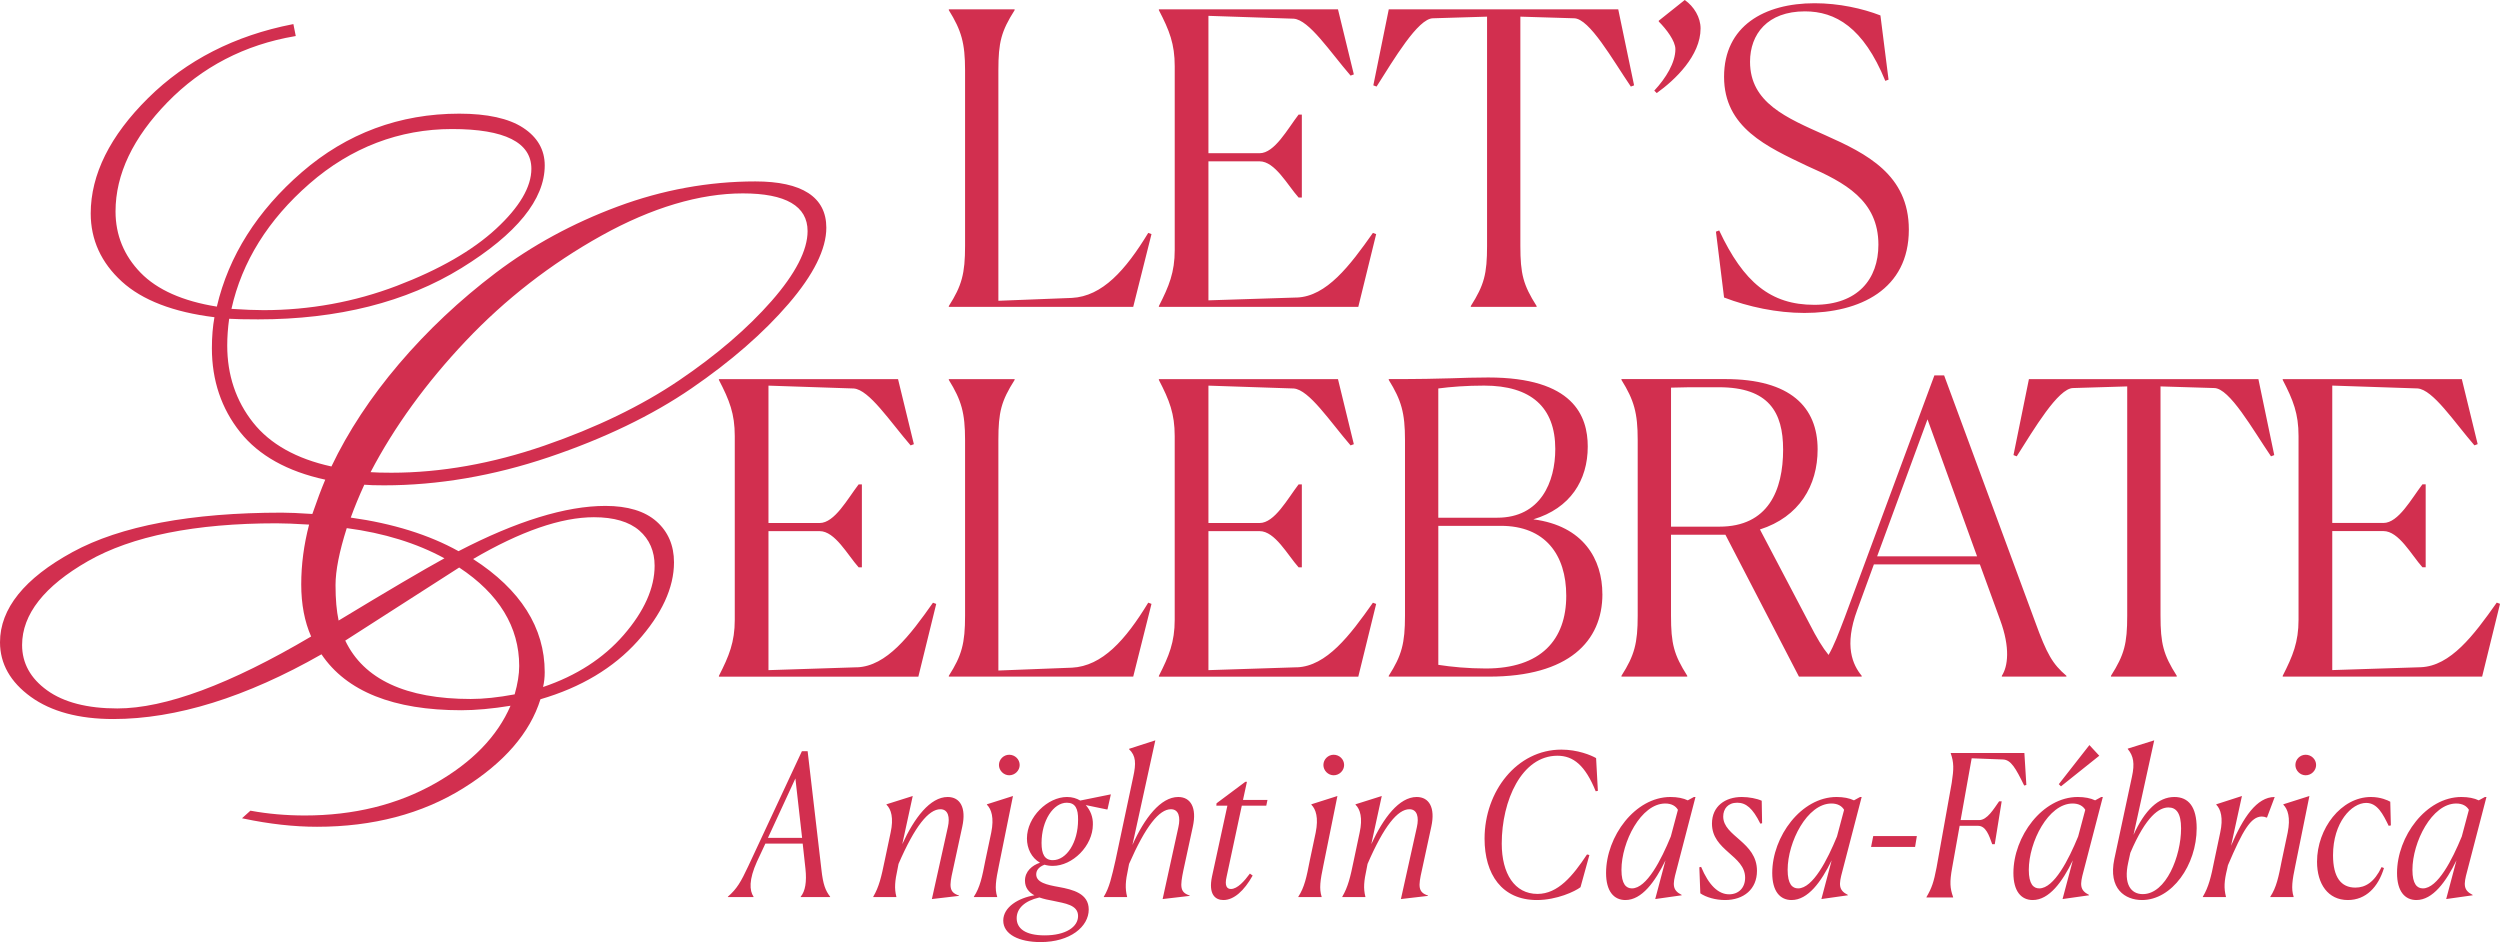 <svg width="889" height="335" viewBox="0 0 889 335" fill="none" xmlns="http://www.w3.org/2000/svg">
<path d="M889 214.738L882.645 240.606H811.732V240.317C815.339 233.232 817.361 228.318 817.361 220.372V155.042C817.361 147.09 815.481 142.324 811.732 135.097V134.808H875.423L881.059 157.933L879.904 158.364C872.535 149.833 865.172 138.559 859.683 138.129L829.352 137.114V185.966H847.551C852.898 185.966 857.52 177.294 861.417 172.232H862.572V201.717H861.417C857.52 197.381 853.039 188.85 847.551 188.85H829.352V238.281L860.839 237.266C871.379 236.835 879.615 225.992 887.845 214.288L889 214.719V214.738ZM721.484 134.808L715.995 161.832L717.151 162.269C723.217 152.73 731.883 137.988 737.23 137.988L756.436 137.409V218.926C756.436 228.902 755.422 232.801 750.659 240.317V240.606H774.057V240.317C769.288 232.801 768.28 228.896 768.28 218.926V137.409L787.345 137.988C792.833 137.988 801.069 152.73 807.566 162.269L808.721 161.832L803.085 134.808H721.484ZM734.816 240.317V240.606H711.848V240.317C714.018 236.99 714.885 230.341 711.271 220.513L704.049 200.709H666.349L660.43 216.896C655.667 229.757 658.845 236.412 662.016 240.311V240.6H639.703L613.563 190.161H594.209V218.92C594.209 228.896 595.217 232.795 599.987 240.311V240.6H576.589V240.311C581.21 233.084 582.366 228.748 582.366 218.92V156.481C582.366 146.794 581.069 142.317 576.589 135.09V134.801H613.563C636.673 134.801 646.346 144.771 646.346 159.802C646.346 172.663 639.85 183.795 625.837 188.279L643.458 221.81C646.038 226.847 648.099 230.296 650.237 232.891C652.252 229.423 653.69 225.504 655.95 219.639L687.866 133.497H691.332L723.685 221.085C727.877 232.647 729.899 236.116 734.81 240.311L734.816 240.317ZM634.073 159.815C634.073 146.66 629.015 137.705 611.252 137.705H604.756C601.868 137.705 598.401 137.705 594.216 137.846V187.277H611.407C628.739 187.277 634.079 174.41 634.079 159.815H634.073ZM703.041 197.824L685.42 149.113L667.511 197.824H703.041ZM569.816 211.269C569.816 228.035 557.825 240.606 529.516 240.606H493.838V240.317C498.46 233.09 499.616 228.754 499.616 218.926V156.488C499.616 146.801 498.319 142.324 493.838 135.097V134.808C516.229 134.808 518.822 134.23 529.221 134.23C559.552 134.23 564.604 147.964 564.604 158.8C564.604 170.793 558.397 180.769 545.25 184.675C563.16 186.988 569.804 198.981 569.804 211.269H569.816ZM511.465 184.097H532.405C547.856 184.097 553.056 171.378 553.056 159.668C553.056 144.784 544.39 137.12 527.777 137.12C521.422 137.12 515.933 137.551 511.459 138.135V184.097H511.465ZM556.959 211.847C556.959 197.246 549.448 186.988 533.708 186.988H511.465V236.418C516.087 237.137 522.006 237.716 528.361 237.716C548.004 237.716 556.959 227.457 556.959 211.847ZM461.203 237.285L429.717 238.3V188.87H447.915C453.403 188.87 457.884 197.4 461.781 201.736H462.936V172.252H461.781C457.884 177.313 453.262 185.985 447.915 185.985H429.717V137.133L460.047 138.148C465.536 138.579 472.899 149.852 480.268 158.383L481.423 157.952L475.787 134.827H412.096V135.116C415.851 142.343 417.725 147.116 417.725 155.062V220.391C417.725 228.343 415.703 233.257 412.096 240.336V240.625H483.009L489.364 214.757L488.209 214.327C479.973 226.031 471.743 236.874 461.196 237.304L461.203 237.285ZM381.161 237.426L355.022 238.435V156.488C355.022 146.512 356.036 142.613 360.8 135.097V134.808H337.401V135.097C341.876 142.324 343.179 146.807 343.179 156.488V218.926C343.179 228.754 342.023 233.09 337.401 240.317V240.606H402.974L409.47 214.738L408.315 214.308C400.227 227.605 391.991 236.855 381.161 237.433V237.426ZM304.753 237.285L273.267 238.3V188.87H291.465C296.954 188.87 301.428 197.4 305.331 201.736H306.486V172.252H305.331C301.428 177.313 296.806 185.985 291.465 185.985H273.267V137.133L303.598 138.148C309.086 138.579 316.455 149.852 323.818 158.383L324.974 157.952L319.344 134.827H255.646V135.116C259.401 142.343 261.282 147.116 261.282 155.062V220.391C261.282 228.343 259.26 233.257 255.646 240.336V240.625H326.566L332.921 214.757L331.765 214.327C323.529 226.031 315.3 236.874 304.753 237.304V237.285ZM129.54 172.38C127.724 176.331 126.106 180.256 124.726 184.058C139.695 186.146 152.585 190.167 163.049 196C183.642 185.317 201.211 179.902 215.282 179.902C223.19 179.902 229.295 181.752 233.429 185.401C237.576 189.062 239.675 193.964 239.675 199.976C239.675 209.008 235.316 218.444 226.715 228.016C218.164 237.529 206.545 244.473 192.185 248.655C188.45 260.648 179.193 271.311 164.66 280.343C150.069 289.407 132.596 294 112.735 294C104.563 294 95.794 293.024 86.672 291.103L86.056 290.974L89.048 288.276L89.202 288.302C95.268 289.42 101.726 289.985 108.402 289.985C125.753 289.985 141.332 286.15 154.704 278.583C167.837 271.151 176.863 261.862 181.542 250.968C175.027 252.028 169.134 252.561 164.011 252.561C139.927 252.561 123.211 245.867 114.32 232.673C87.533 247.948 62.626 255.689 40.281 255.689C28.078 255.689 18.211 253.036 10.964 247.801C3.691 242.546 0 236.013 0 228.388C0 216.434 8.679 205.642 25.805 196.308C42.868 187.013 67.909 182.298 100.224 182.298C102.727 182.298 106.373 182.452 111.072 182.767C112.735 177.937 114.282 173.832 115.662 170.569C102.194 167.652 92.02 161.967 85.408 153.674C78.732 145.311 75.349 135.27 75.349 123.843C75.349 119.802 75.651 116.083 76.254 112.8C61.657 111.008 50.577 106.743 43.317 100.113C35.98 93.42 32.257 85.275 32.257 75.909C32.257 62.072 39.132 48.255 52.696 34.849C66.24 21.455 83.501 12.635 104.011 8.627L104.325 8.563L105.173 12.815L104.845 12.873C87.026 15.899 71.773 23.813 59.526 36.39C47.284 48.955 41.083 62.008 41.083 75.189C41.083 83.579 44.087 90.915 50.019 97.004C55.911 103.055 65.02 107.102 77.108 109.03C81.319 91.017 91.493 74.933 107.355 61.212C123.307 47.413 142.128 40.418 163.293 40.418C173.255 40.418 180.888 42.094 185.978 45.409C191.107 48.749 193.707 53.259 193.707 58.809C193.707 70.918 183.731 83.206 164.069 95.334C144.452 107.436 120.142 113.571 91.802 113.571C87.192 113.571 83.726 113.494 81.486 113.353C81.036 116.597 80.805 119.802 80.805 122.885C80.805 133.362 83.899 142.574 90.004 150.27C96.064 157.914 105.436 163.162 117.857 165.879C123.763 153.475 131.838 141.212 141.865 129.425C151.943 117.579 163.543 106.659 176.336 96.979C189.136 87.292 203.702 79.371 219.628 73.449C235.56 67.519 252.038 64.513 268.606 64.513C285.175 64.513 293.841 70.05 293.841 80.971C293.841 88.564 289.321 97.672 280.405 108.04C271.521 118.37 259.921 128.48 245.921 138.084C231.908 147.7 214.833 155.935 195.17 162.571C175.496 169.213 155.782 172.586 136.576 172.586C133.462 172.586 131.158 172.515 129.553 172.367L129.54 172.38ZM131.781 167.903C133.507 168.038 136.004 168.102 139.214 168.102C156.751 168.102 175.02 164.864 193.514 158.486C212.008 152.107 228.14 144.296 241.46 135.277C254.773 126.264 265.846 116.757 274.377 107.025C282.87 97.338 287.177 88.975 287.177 82.185C287.177 73.288 279.429 68.772 264.145 68.772C248.861 68.772 231.792 73.821 213.87 83.791C195.928 93.767 179.674 106.389 165.565 121.312C151.571 136.112 140.203 151.786 131.774 167.903H131.781ZM82.314 109.832C86.897 110.134 90.73 110.289 93.714 110.289C110.128 110.289 126.087 107.379 141.14 101.636C156.199 95.893 168.075 89.065 176.42 81.343C184.739 73.654 188.957 66.479 188.957 60.017C188.957 50.638 179.469 45.885 160.75 45.885C142.032 45.885 124.841 52.424 110.051 65.316C95.358 78.125 86.024 93.099 82.307 109.826L82.314 109.832ZM110.642 226.346C108.305 221.085 107.118 214.847 107.118 207.807C107.118 200.766 108.061 193.636 109.917 186.544C104.974 186.242 101.064 186.088 98.291 186.088C69.437 186.088 46.892 190.611 31.287 199.533C15.74 208.423 7.857 218.464 7.857 229.365C7.857 235.808 10.848 241.236 16.748 245.482C22.679 249.76 31.082 251.925 41.719 251.925C58.704 251.925 81.897 243.317 110.636 226.339L110.642 226.346ZM168.235 198.788C185.131 209.676 193.7 223.204 193.7 239.007C193.7 240.889 193.501 242.668 193.116 244.3C204.947 240.317 214.589 234.093 221.785 225.793C229.077 217.378 232.781 209.104 232.781 201.19C232.781 196.019 230.958 191.805 227.356 188.664C223.736 185.523 218.305 183.923 211.199 183.923C199.542 183.923 185.092 188.928 168.242 198.788H168.235ZM122.774 227.797C129.328 241.57 144.337 248.559 167.382 248.559C171.926 248.559 177.19 248.006 183.012 246.914C184.084 243.176 184.63 239.784 184.63 236.835C184.63 222.947 177.447 211.16 163.286 201.807L122.774 227.797ZM123.307 187.803C120.656 196.122 119.314 202.931 119.314 208.044C119.314 213.158 119.687 217.256 120.412 220.667C138.001 210.017 150.653 202.571 158.042 198.531C148.188 193.154 136.511 189.544 123.307 187.803ZM641.66 111.284C661.451 111.284 678.783 102.901 678.783 81.658C678.783 62.143 663.762 54.627 649.177 48.126C635.312 41.915 622.313 36.564 622.313 21.963C622.313 12.134 628.52 4.041 641.815 4.041C652.65 4.041 662.613 9.674 670.412 28.753L671.568 28.322L668.679 5.486C662.324 3.026 653.947 1.15 645.281 1.15C627.371 1.15 613.076 9.244 613.076 27.307C613.076 45.371 628.238 52.167 642.829 59.105C655.975 64.886 667.96 71.245 667.96 87.003C667.96 99.285 660.597 108.394 645.14 108.394C629.682 108.394 620.008 100.441 611.342 81.947L610.187 82.378L613.076 105.792C621.742 109.113 631.852 111.284 641.673 111.284H641.66ZM589.125 33.095C595.622 28.47 604.724 19.798 604.724 10.117C604.724 6.212 602.413 2.313 599.094 0L589.851 7.368V7.657C592.592 10.4 595.769 14.595 595.769 17.485C595.769 22.252 592.444 27.744 588.259 32.228L589.125 33.095ZM509.591 6.501L528.797 5.923V87.439C528.797 97.409 527.783 101.315 523.02 108.83V109.119H546.418V108.83C541.649 101.315 540.641 97.409 540.641 87.439V5.923L559.706 6.501C565.195 6.501 573.43 21.243 579.927 30.782L581.082 30.352L575.446 3.321H493.845L488.356 30.352L489.512 30.782C495.578 21.243 504.244 6.501 509.591 6.501ZM461.203 105.792L429.717 106.8V57.37H447.915C453.403 57.37 457.884 65.901 461.781 70.237H462.936V40.752H461.781C457.878 45.814 453.256 54.486 447.915 54.486H429.717V5.634L460.047 6.649C465.536 7.079 472.899 18.352 480.268 26.883L481.423 26.453L475.787 3.327H412.096V3.617C415.851 10.843 417.732 15.61 417.732 23.562V88.891C417.732 96.844 415.71 101.751 412.096 108.837V109.126H483.009L489.364 83.251L488.209 82.821C479.973 94.525 471.743 105.368 461.196 105.805L461.203 105.792ZM381.161 105.94L355.022 106.955V25.001C355.022 15.025 356.036 11.126 360.8 3.61V3.321H337.401V3.61C341.876 10.837 343.179 15.314 343.179 25.001V87.439C343.179 97.268 342.023 101.604 337.401 108.83V109.119H402.974L409.47 83.245L408.315 82.814C400.227 96.111 391.997 105.362 381.161 105.94Z" fill="#D22F4F"/>
<path d="M267.96 319H258.834V318.86C262.063 316.052 263.467 313.595 266.065 308.049L285.158 267.124L285.228 267.194V267.124H287.194L292.108 309.313C292.669 314.437 293.512 316.683 295.196 318.86V319H284.737V318.86C286.352 316.894 286.913 313.595 286.422 308.962L285.439 299.977H272.172L269.153 306.435C266.275 312.823 266.486 316.683 267.96 318.86V319ZM273.084 297.941H285.228L282.842 276.812L273.084 297.941ZM310.53 319V318.86C312.565 315.42 313.408 311.84 314.601 306.014L316.707 296.046C317.83 290.921 316.917 287.762 315.233 286.148V286.007L324.569 283.059L320.849 300.187C325.131 290.851 330.746 283.41 336.994 283.41C341.416 283.41 343.663 287.201 342.188 293.94L338.819 309.523C337.555 315.069 337.415 317.315 340.995 318.438V318.579L331.378 319.702L337.064 294.08C337.836 290.64 337.204 287.762 334.397 287.762C330.255 287.762 325.341 293.729 319.515 307.207L319.164 309.032C318.251 313.244 317.97 315.841 318.743 318.86V319H310.53ZM358.877 275.688C356.912 275.688 355.227 274.004 355.227 272.038C355.227 270.002 356.912 268.388 358.877 268.388C360.913 268.388 362.598 270.002 362.598 272.038C362.598 274.004 360.913 275.688 358.877 275.688ZM346.312 319V318.86C348.488 315.56 349.26 311.84 350.383 306.014L352.489 296.046C353.542 290.781 352.56 287.762 350.945 286.148V286.007L360.211 283.059L355.227 307.698C354.104 313.103 353.683 315.982 354.595 318.86V319H346.312ZM364.479 313.174C364.479 309.804 367.076 307.698 369.814 306.786C366.795 305.031 365.181 301.732 365.181 298.151C365.181 290.5 372.551 283.41 379.431 283.41C381.326 283.41 382.8 283.901 384.134 284.674L394.874 282.497H395.015L393.821 287.832H393.54L386.1 286.288C387.784 288.183 388.697 290.57 388.627 293.167C388.627 300.819 381.396 307.909 374.377 307.909C373.324 307.909 372.341 307.768 371.428 307.488C369.252 308.33 368.48 309.594 368.48 310.927C368.48 313.805 372.2 314.648 376.553 315.42C381.537 316.333 387.152 317.736 387.152 323.422C387.152 329.53 380.554 335.005 370.024 335.005C362.513 335.005 356.757 332.337 356.757 327.353C356.757 322.51 362.232 319.281 367.848 318.368C365.883 317.315 364.479 315.701 364.479 313.174ZM374.377 305.873C379.29 305.873 383.362 299.555 383.362 291.553C383.432 287.552 382.379 285.446 379.361 285.446C374.587 285.446 370.375 291.764 370.375 299.766C370.375 303.767 371.499 305.873 374.377 305.873ZM361.531 326.511C361.531 330.091 364.479 332.618 371.499 332.618C379.01 332.618 383.362 329.6 383.362 325.739C383.362 321.738 378.659 321.246 374.517 320.334C372.902 320.053 371.218 319.702 369.603 319.14C364.338 320.334 361.531 323.071 361.531 326.511ZM392.513 319V318.86C394.478 315.701 395.321 311.84 396.654 306.014L402.972 276.25C404.025 271.477 403.955 268.739 401.498 266.422V266.282L410.834 263.263L402.691 300.468C406.973 290.921 412.729 283.41 418.977 283.41C423.399 283.41 425.646 287.201 424.172 293.94L420.802 309.523C419.679 315.069 419.468 317.315 423.048 318.438V318.579L413.431 319.702L419.047 294.08C419.819 290.64 419.188 287.762 416.38 287.762C412.238 287.762 407.394 293.729 401.498 307.207L401.147 309.032C400.234 313.244 400.024 315.841 400.796 318.86V319H392.513ZM444.462 310.647L445.445 311.349C442.426 316.754 438.776 320.053 435.055 320.053C432.177 320.053 429.65 318.087 430.984 311.699L436.459 286.499H432.528L432.599 285.656L442.847 278.005H443.409L442.005 284.463H450.709L450.288 286.499H441.584L436.179 311.77C435.406 315.069 436.319 316.122 437.723 316.122C440.039 316.122 442.567 313.244 444.462 310.647ZM474.25 275.688C472.285 275.688 470.6 274.004 470.6 272.038C470.6 270.002 472.285 268.388 474.25 268.388C476.286 268.388 477.971 270.002 477.971 272.038C477.971 274.004 476.286 275.688 474.25 275.688ZM461.685 319V318.86C463.861 315.56 464.633 311.84 465.756 306.014L467.862 296.046C468.915 290.781 467.932 287.762 466.318 286.148V286.007L475.584 283.059L470.6 307.698C469.477 313.103 469.056 315.982 469.968 318.86V319H461.685ZM477.316 319V318.86C479.352 315.42 480.194 311.84 481.388 306.014L483.494 296.046C484.617 290.921 483.704 287.762 482.02 286.148V286.007L491.356 283.059L487.635 300.187C491.917 290.851 497.533 283.41 503.781 283.41C508.203 283.41 510.449 287.201 508.975 293.94L505.606 309.523C504.342 315.069 504.202 317.315 507.782 318.438V318.579L498.165 319.702L503.851 294.08C504.623 290.64 503.991 287.762 501.183 287.762C497.042 287.762 492.128 293.729 486.302 307.207L485.951 309.032C485.038 313.244 484.757 315.841 485.529 318.86V319H477.316ZM565.186 304.048L562.027 315.49C560.132 316.964 553.604 320.053 546.514 320.053C534.089 320.053 527.911 310.927 527.911 298.222C527.911 281.374 539.424 266.563 555.218 266.563C560.974 266.563 565.748 268.528 567.573 269.581L568.205 281.234L567.432 281.374C563.712 272.178 559.5 268.739 553.814 268.739C541.109 268.739 534.019 284.674 534.019 299.977C534.019 310.647 538.581 317.877 546.724 317.877C554.025 317.877 559.29 311.489 564.344 303.837L565.186 304.048ZM602.916 283.41L596.037 309.874C594.773 314.507 594.633 316.543 598.002 318.228V318.368L588.596 319.702L592.246 305.943C588.526 313.595 583.822 320.053 577.996 320.053C573.854 320.053 571.117 316.894 571.117 310.436C571.117 297.449 581.436 283.41 594.001 283.41C596.458 283.41 598.564 283.831 600.178 284.603L602.354 283.41H602.916ZM576.592 309.313C576.592 314.437 578.277 315.911 580.313 315.911C585.577 315.911 590.772 305.663 594.141 297.449L596.668 287.973C595.896 286.639 594.422 285.727 592.176 285.727C583.542 285.727 576.592 299.415 576.592 309.313ZM626.465 284.744L626.605 292.746L625.974 292.887C623.236 287.341 620.849 285.446 617.761 285.446C614.461 285.446 612.777 287.622 612.777 290.36C612.777 297.449 624.78 299.345 624.78 309.664C624.78 316.192 620.077 320.053 613.408 320.053C610.039 320.053 606.669 319.07 604.634 317.666L604.283 308.4L604.914 308.26C607.652 314.788 611.022 318.017 614.882 318.017C618.252 318.017 620.568 315.701 620.568 312.121C620.568 304.188 608.775 302.504 608.775 292.887C608.775 286.639 613.549 283.41 619.375 283.41C621.972 283.41 624.78 283.972 626.465 284.744ZM662.008 283.41L655.128 309.874C653.865 314.507 653.725 316.543 657.094 318.228V318.368L647.688 319.702L651.338 305.943C647.617 313.595 642.914 320.053 637.088 320.053C632.946 320.053 630.208 316.894 630.208 310.436C630.208 297.449 640.527 283.41 653.093 283.41C655.55 283.41 657.656 283.831 659.27 284.603L661.446 283.41H662.008ZM635.684 309.313C635.684 314.437 637.369 315.911 639.404 315.911C644.669 315.911 649.864 305.663 653.233 297.449L655.76 287.973C654.988 286.639 653.514 285.727 651.268 285.727C642.633 285.727 635.684 299.415 635.684 309.313ZM665.348 301.17L666.12 297.309H681.634L681.002 301.17H665.348ZM694.528 319V319.14H685.052V319C686.947 315.771 687.649 313.665 688.632 308.541L694.037 278.356C694.809 273.372 694.809 271.126 693.686 267.896V267.756H719.869L720.571 279.128L719.799 279.339C716.781 273.161 715.096 270.143 712.218 270.073L701.127 269.651L697.196 291.623H703.794C706.672 291.623 708.989 287.622 710.884 284.954H711.797L709.34 300.187H708.427C707.304 297.028 706.181 293.659 703.373 293.659H696.845L694.177 308.611C693.265 313.665 693.405 315.841 694.528 319ZM747.766 283.41L740.887 309.874C739.623 314.507 739.483 316.543 742.852 318.228V318.368L733.446 319.702L737.096 305.943C733.376 313.595 728.673 320.053 722.846 320.053C718.705 320.053 715.967 316.894 715.967 310.436C715.967 297.449 726.286 283.41 738.851 283.41C741.308 283.41 743.414 283.831 745.029 284.603L747.205 283.41H747.766ZM721.442 309.313C721.442 314.437 723.127 315.911 725.163 315.911C730.428 315.911 735.622 305.663 738.992 297.449L741.519 287.973C740.747 286.639 739.272 285.727 737.026 285.727C728.392 285.727 721.442 299.415 721.442 309.313ZM732.112 278.847L742.993 264.948L746.503 268.739L732.884 279.619L732.112 278.847ZM761.69 320.053C755.723 320.053 749.616 316.122 751.862 305.452L758.11 276.25C759.163 271.477 758.671 268.809 756.636 266.352V266.212L766.042 263.263L758.671 296.888C762.673 288.113 767.516 283.41 773.202 283.41C778.256 283.41 781.135 286.92 781.135 294.501C781.135 307.628 772.36 320.053 761.69 320.053ZM757.548 303.276L756.776 306.786C755.091 314.437 757.759 317.947 761.971 317.947C770.254 317.947 775.589 304.469 775.589 294.571C775.589 289.166 773.904 287.13 771.096 287.13C767.867 287.13 763.164 290.079 757.548 303.276ZM783.332 319V318.86C785.368 315.49 786.28 311.77 787.403 306.014L789.509 296.046C790.633 290.921 789.72 287.762 788.105 286.148V286.007L797.231 283.059L793.37 300.749C797.652 290.711 802.496 283.41 808.884 283.41L806.146 290.711H805.936C805.444 290.5 804.953 290.36 804.321 290.36C800.39 290.36 797.512 295.344 792.247 307.698L791.966 309.032C790.913 313.244 790.773 315.841 791.545 318.86V319H783.332ZM819.889 275.688C817.923 275.688 816.239 274.004 816.239 272.038C816.239 270.002 817.923 268.388 819.889 268.388C821.925 268.388 823.609 270.002 823.609 272.038C823.609 274.004 821.925 275.688 819.889 275.688ZM807.324 319V318.86C809.5 315.56 810.272 311.84 811.395 306.014L813.501 296.046C814.554 290.781 813.571 287.762 811.957 286.148V286.007L821.223 283.059L816.239 307.698C815.115 313.103 814.694 315.982 815.607 318.86V319H807.324ZM846.892 308.33L847.735 308.681C845.699 315.42 841.347 320.053 834.889 320.053C827.869 320.053 823.938 314.367 823.938 306.435C823.938 294.642 832.502 283.41 843.102 283.41C846.541 283.41 849.139 284.603 849.981 285.095L850.192 293.518L849.419 293.659C847.384 289.517 845.418 285.516 841.417 285.516C836.222 285.516 829.624 292.465 829.624 304.118C829.624 311.98 832.502 315.631 837.556 315.631C841.136 315.631 844.295 313.735 846.892 308.33ZM884.185 283.41L877.305 309.874C876.042 314.507 875.901 316.543 879.271 318.228V318.368L869.864 319.702L873.515 305.943C869.794 313.595 865.091 320.053 859.265 320.053C855.123 320.053 852.385 316.894 852.385 310.436C852.385 297.449 862.704 283.41 875.269 283.41C877.726 283.41 879.832 283.831 881.447 284.603L883.623 283.41H884.185ZM857.861 309.313C857.861 314.437 859.545 315.911 861.581 315.911C866.846 315.911 872.04 305.663 875.41 297.449L877.937 287.973C877.165 286.639 875.691 285.727 873.444 285.727C864.81 285.727 857.861 299.415 857.861 309.313Z" fill="#D22F4F"/>
</svg>
